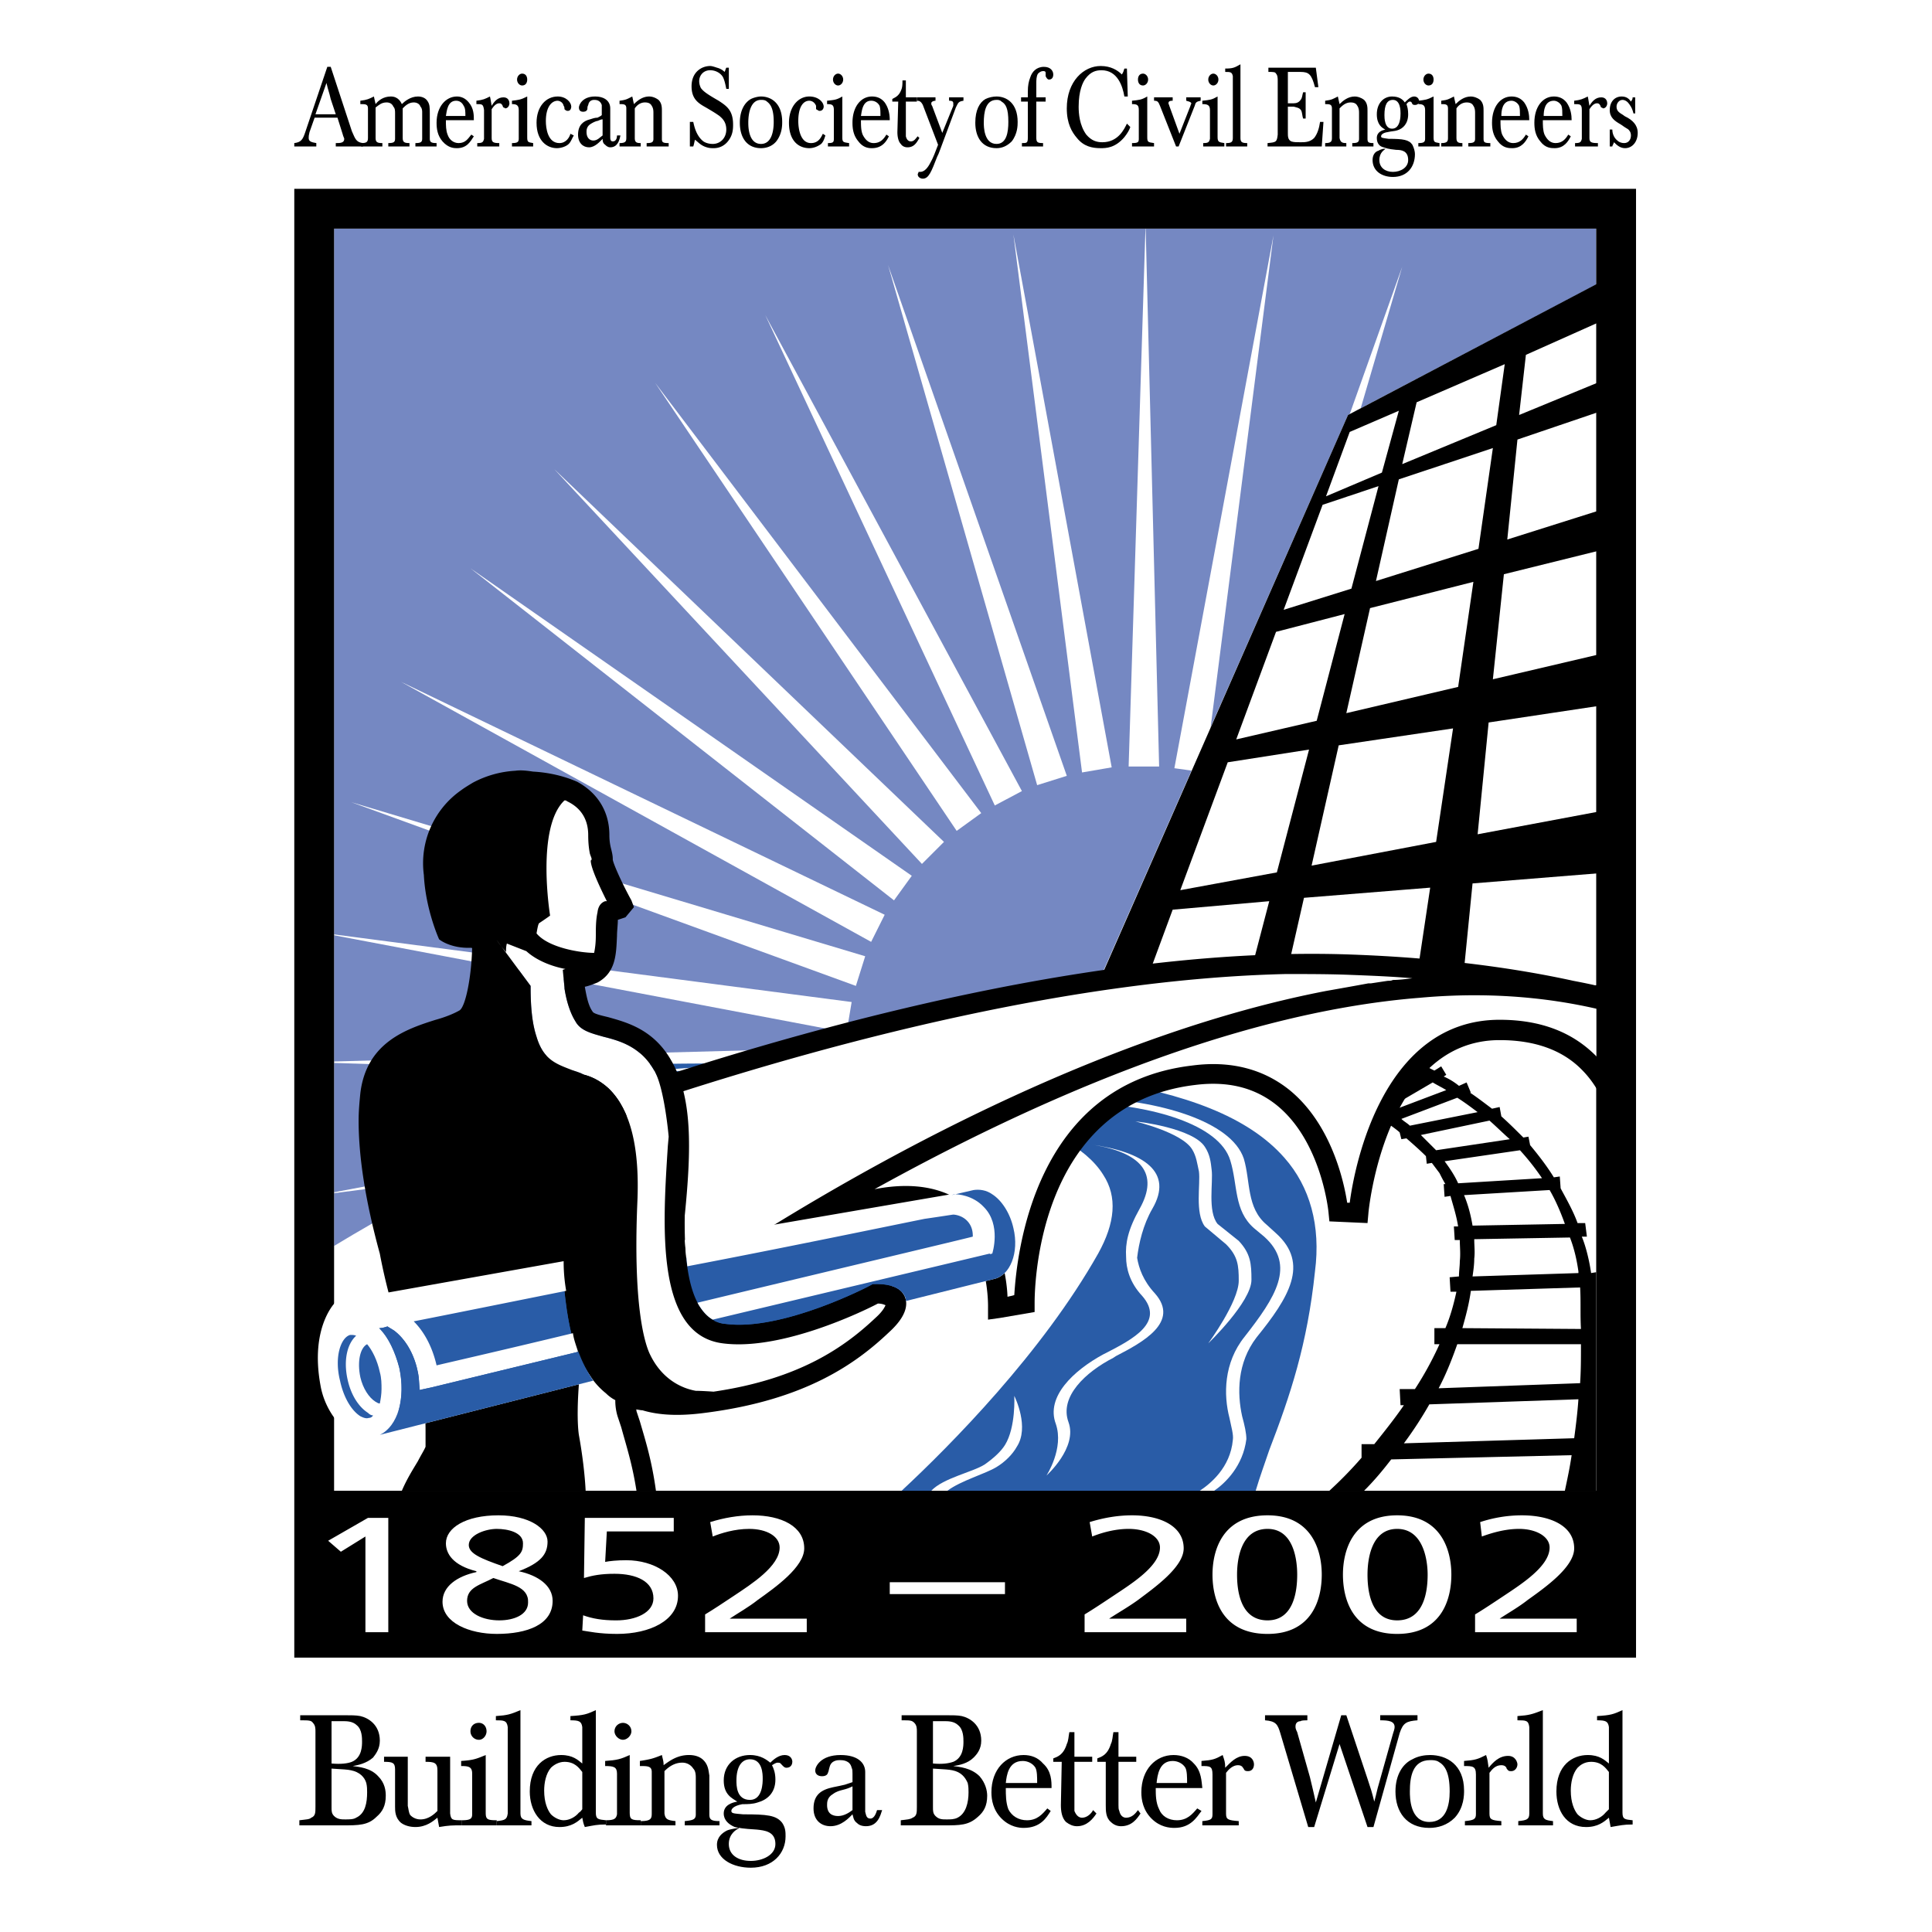 <svg xmlns="http://www.w3.org/2000/svg" width="2500" height="2500" viewBox="0 0 192.756 192.756"><path fill="#fff" d="M0 192.756h192.756V0H0v192.756z"/><path fill="#fff" d="M29.361 165.381h133.866V18.839H29.361v146.542z"/><path d="M33.079 171.721h1.098c.423 0 1.015 0 1.438.422.507.422.507 1.268.507 1.605 0 .424 0 1.605-1.016 2.029-.422.168-1.099.252-2.028.168v-4.224h.001zm-3.127-.086c.845 0 1.099 0 1.267.254.254.254.254.592.254.846v7.521c0 .592 0 .93-.422 1.098-.169.17-.508.17-1.183.254v.508h4.309c1.606 0 2.536 0 3.381-.846.592-.506.93-1.098.93-2.113 0-.506-.085-1.268-.761-1.943-.761-.844-1.944-.93-2.535-1.014.507-.086 1.353-.254 2.028-.846.254-.338.676-.844.676-1.689 0-1.605-1.183-2.281-1.944-2.451-.422-.084-.929-.084-1.605-.084h-4.395v.505zm3.127 4.818c1.268.084 1.521.084 1.944.17.845.168 1.352.676 1.521 1.266.084.338.084.676.084.93 0 1.014-.169 2.113-1.099 2.535-.254.17-.676.17-1.099.17-.338 0-.761 0-1.099-.338-.253-.254-.253-.508-.253-.846v-3.887h.001zM38.318 175.27h2.366v4.902c.084.338.084.676.254.93.168.168.506.422 1.014.422.845 0 1.436-.592 1.69-.846v-4.055c0-.762-.338-.846-1.183-.846v-.508h2.451v5.662c.083.676.252.676 1.182.676v.508c-1.013 0-1.267 0-2.281.168-.085-.422-.085-.506-.169-.93-.422.338-1.099.93-2.198.93-.591 0-1.098-.168-1.436-.422-.592-.508-.592-1.184-.592-1.605v-3.719c0-.676-.253-.76-1.099-.76v-.507h.001z" fill-rule="evenodd" clip-rule="evenodd"/><path d="M46.938 172.734c0-.508.338-.846.845-.846.422 0 .76.338.76.846 0 .422-.338.846-.76.846a.848.848 0 0 1-.845-.846zm-.929 2.957c1.183-.084 1.437-.168 2.451-.592v5.748c0 .676.169.76 1.099.76v.508h-3.466v-.508c.846 0 1.015-.168 1.015-.592v-4.057c0-.676-.338-.76-1.099-.76v-.507z" fill-rule="evenodd" clip-rule="evenodd"/><path d="M49.474 171.213c1.183-.084 1.437-.168 2.451-.592v10.311c0 .592.338.676 1.099.76v.424h-3.465v-.424c.845-.084 1.014-.168 1.098-.76v-8.621c-.084-.676-.422-.676-1.183-.676v-.422zM58.094 180.51c-.084.084-.169.254-.338.338-.338.422-.929.76-1.521.76-.422 0-.93-.254-1.268-.592-.338-.422-.676-1.184-.676-2.365 0-.762.169-1.691.676-2.281.254-.256.761-.592 1.352-.592 1.016 0 1.438.592 1.775 1.014v3.718zm-1.183-8.875c.845 0 1.099.086 1.183.676v3.635c-.422-.338-.929-.846-2.112-.846-1.522 0-3.127 1.014-3.127 3.635 0 1.859 1.014 3.549 2.958 3.549 1.182 0 1.774-.506 2.281-.93.085.424.085.508.254.93.929-.168 1.183-.254 2.113-.254v-.422c-.761-.084-1.015-.084-1.015-.76v-10.227c-.929.424-1.183.508-2.535.592v.422z" fill-rule="evenodd" clip-rule="evenodd"/><path d="M61.306 172.734c0-.508.422-.846.845-.846.422 0 .845.338.845.846 0 .422-.423.846-.845.846-.423 0-.845-.424-.845-.846zm-.93 2.957c1.183-.084 1.521-.168 2.451-.592v5.748c0 .676.169.76 1.099.76v.508h-3.465v-.508c.845 0 1.014-.168 1.098-.592v-4.057c0-.676-.338-.76-1.183-.76v-.507z" fill-rule="evenodd" clip-rule="evenodd"/><path d="M63.841 175.691c1.099-.168 1.352-.254 2.197-.592.085.424.17.592.17 1.014.591-.422 1.351-1.014 2.535-1.014.421 0 1.014.086 1.436.508.508.506.508 1.1.592 1.521v3.887c0 .508.169.676 1.014.676v.424H68.32v-.424c.845-.084 1.1-.168 1.1-.676v-3.549c0-.338 0-.76-.254-1.014a1.279 1.279 0 0 0-1.098-.592c-.846 0-1.437.508-1.775.846v4.225c.083.592.338.676 1.099.76v.424h-3.465v-.424c1.014 0 1.098-.252 1.098-.76v-4.141c0-.592-.422-.592-1.183-.592v-.507h-.001z" fill-rule="evenodd" clip-rule="evenodd"/><path d="M74.827 175.523c1.268 0 1.268 1.521 1.268 1.943 0 .338 0 2.111-1.268 2.111-1.353 0-1.353-1.436-1.353-1.941.001-1.353.508-2.113 1.353-2.113zm2.028.338c-.338-.254-.93-.762-2.028-.762-1.437 0-2.62.93-2.62 2.537 0 1.436.845 1.773 1.352 2.113-.507.082-1.352.338-1.352 1.182 0 .676.507 1.098 1.098 1.352.423.086.761.17 2.198.254.76.084 1.859.17 1.859 1.438 0 1.098-1.268 1.689-2.451 1.689-1.268 0-2.197-.592-2.197-1.689 0-1.014.76-1.438.929-1.521 0 0 .085 0 .085-.084 0 0-.761.084-1.183.252-.507.256-1.015.678-1.015 1.438 0 1.438 1.607 2.281 3.381 2.281 2.198 0 3.465-1.436 3.465-3.125 0-.424 0-.846-.338-1.354-.592-.76-1.521-.846-3.888-.846-.929-.084-1.183-.084-1.183-.338 0-.168.17-.506 1.099-.676.507 0 1.015 0 1.522-.17.929-.254 1.774-.93 1.774-2.281 0-.676-.169-1.098-.338-1.438.169-.084.338-.252.591-.252.254 0 .254.084.423.252.169.17.252.256.422.256.508 0 .592-.424.592-.592 0-.254-.169-.678-.761-.678-.59.001-1.097.424-1.436.762zM85.053 180.594c-.338.254-.845.592-1.436.592-.592 0-1.099-.254-1.099-1.098 0-.256 0-.762.591-1.1.339-.254.677-.338 1.015-.424.338-.084.591-.168.929-.338v2.368zm0-2.789l-.76.254c-.338.084-.761.168-1.184.254-1.183.252-1.943.76-1.943 2.113 0 1.182.76 1.775 1.691 1.775 1.098 0 1.858-.848 2.196-1.186.085.254.085.592.423.846.169.168.423.34.929.34 1.184 0 1.437-1.1 1.606-1.607h-.507c-.084.254-.253.846-.676.846-.423 0-.423-.424-.507-.676v-3.973c0-.93-.761-1.691-2.451-1.691-2.028 0-2.535 1.184-2.535 1.523 0 .59.591.59.676.59s.507 0 .592-.338c.084-.168.084-.338.169-.592.169-.676.845-.676 1.014-.676.253 0 1.014 0 1.183.762.084.168.084.338.084.59v.846zM93.082 171.721h1.099c.422 0 1.014 0 1.436.422.507.422.507 1.268.507 1.605 0 .424 0 1.605-1.014 2.029-.507.168-1.099.252-2.028.168v-4.224zm-3.127-.086c.845 0 1.014 0 1.268.254.253.254.253.592.253.846v7.521c0 .592 0 .93-.422 1.098-.254.17-.507.17-1.183.254v.508h4.31c1.605 0 2.45 0 3.38-.846.593-.506.931-1.098.931-2.113 0-.506-.171-1.268-.762-1.943-.845-.844-2.028-.93-2.62-1.014.592-.086 1.437-.254 2.028-.846.339-.338.761-.844.761-1.689 0-1.605-1.183-2.281-1.944-2.451-.422-.084-.929-.084-1.606-.084h-4.394v.505zm3.127 4.818c1.267.084 1.521.084 1.944.17.845.168 1.268.676 1.521 1.266.084.338.084.676.084.93 0 1.014-.253 2.113-1.098 2.535-.338.17-.676.17-1.098.17-.424 0-.761 0-1.1-.338-.253-.254-.253-.508-.253-.846v-3.887zM100.349 177.889c.085-.76.254-2.197 1.691-2.197.507 0 1.014.254 1.268.678.169.338.169.93.169 1.52h-3.128v-.001zm4.142 2.537c-.508.59-1.015 1.182-2.028 1.182-.845 0-1.521-.422-1.86-1.098-.254-.678-.254-1.438-.254-2.113h4.564c0-.676 0-1.689-.846-2.451-.507-.592-1.183-.846-1.943-.846-1.775 0-3.211 1.438-3.211 3.719 0 .76.169 1.775 1.014 2.621.846.844 1.775.93 2.197.93 1.69 0 2.283-1.016 2.705-1.691l-.338-.253zM105.083 175.438c.422-.168 1.014-.338 1.352-1.436.169-.338.169-.762.253-1.184h.507v2.451h1.775v.508h-1.775v4.901c.17.424.424.676.762.676.507 0 .93-.422 1.099-.76l.337.338c-.337.508-.929 1.27-1.943 1.27-.423 0-.761-.172-1.099-.424-.422-.424-.507-1.1-.507-1.689l.085-4.311h-.845v-.34h-.001zM109.477 175.438c.423-.168 1.015-.338 1.353-1.436.17-.338.17-.762.254-1.184h.507v2.451h1.774v.508h-1.774v4.311c0 .252 0 .422.084.59.085.424.338.676.676.676.592 0 .93-.422 1.185-.76l.253.338c-.339.508-.846 1.27-1.943 1.27-.423 0-.761-.172-1.015-.424-.508-.424-.508-1.1-.508-1.689v-4.311h-.845v-.34h-.001zM115.393 177.889c.084-.76.253-2.197 1.605-2.197.508 0 1.015.254 1.268.678.17.338.17.93.17 1.52h-3.043v-.001zm4.055 2.537c-.506.59-1.013 1.182-2.027 1.182-.845 0-1.521-.422-1.775-1.098-.338-.678-.338-1.438-.338-2.113h4.649c-.085-.676-.085-1.689-.846-2.451-.508-.592-1.268-.846-2.028-.846-1.775 0-3.211 1.438-3.211 3.719 0 .76.169 1.775 1.014 2.621.845.844 1.775.93 2.282.93 1.604 0 2.196-1.016 2.704-1.691l-.424-.253z" fill-rule="evenodd" clip-rule="evenodd"/><path d="M119.872 175.691c1.099-.084 1.352-.168 2.113-.592.168.508.254.678.254 1.27.506-.508 1.098-1.184 1.942-1.184s.929.676.929.844c0 .34-.168.678-.591.678-.084 0-.254 0-.338-.084-.084-.086-.084-.17-.169-.254-.084-.17-.253-.256-.507-.256-.507 0-.931.424-1.183.762v4.057c0 .592.168.676 1.267.76v.424h-3.633v-.424c.845-.084 1.014-.168 1.014-.676v-3.971c0-.846-.254-.846-1.099-.846v-.508h.001zM126.21 171.129h4.226v.506c-.169 0-.592 0-.676.086-.169 0-.507.084-.507.506 0 .17 0 .254.169.592l1.268 4.48c.253 1.098.337 1.352.591 2.533l2.535-8.703h.507l2.113 6.338c.338 1.014.423 1.268.676 2.283.169-.594.169-.678.339-1.354l1.521-5.408c.085-.254.169-.508.169-.678 0-.59-.591-.676-1.436-.676v-.506h3.718v.506c-1.099.086-1.437.254-1.774 1.268l-2.62 9.381h-.592l-2.789-8.281-2.534 8.281h-.592l-2.789-9.381c-.254-.844-.423-1.182-1.521-1.268v-.505h-.002zM142.689 175.607c.254 0 .593 0 .845.17.593.336 1.1 1.014 1.1 2.957 0 1.354-.338 3.043-2.029 3.043-1.942 0-1.942-2.451-1.942-3.043-.001-1.435.252-3.127 2.026-3.127zm0-.507c-.507 0-1.183.086-1.774.424-.93.422-1.69 1.521-1.69 3.211 0 2.029 1.099 3.635 3.38 3.635.847 0 1.775-.254 2.536-1.016.929-1.014.929-2.281.929-2.703-.001-2.622-1.774-3.551-3.381-3.551zM146.069 175.691c1.1-.084 1.354-.168 2.198-.592.169.508.169.678.253 1.27.424-.508 1.015-1.184 1.944-1.184.761 0 .93.676.93.844 0 .34-.254.678-.592.678-.169 0-.253 0-.338-.084-.084-.086-.169-.17-.169-.254-.085-.17-.254-.256-.507-.256-.593 0-.929.424-1.184.762v4.057c0 .592.169.676 1.184.76v.424h-3.634v-.424c.845-.084 1.099-.168 1.099-.676v-3.971c0-.846-.338-.846-1.185-.846v-.508h.001zM151.395 171.213c1.183-.084 1.437-.168 2.535-.592v10.311c0 .592.254.676 1.015.76v.424h-3.466v-.424c.845-.084 1.099-.168 1.099-.76v-8.621c-.084-.676-.338-.676-1.183-.676v-.422zM160.521 180.51l-.338.338c-.339.422-.93.76-1.521.76-.424 0-.93-.254-1.269-.592-.338-.422-.676-1.184-.676-2.365 0-.762.169-1.691.676-2.281.254-.256.677-.592 1.353-.592 1.014 0 1.437.592 1.774 1.014v3.718h.001zm-1.182-8.875c.845 0 1.098.086 1.183.676v3.635c-.423-.338-.93-.846-2.112-.846-1.521 0-3.127 1.014-3.127 3.635 0 1.859.93 3.549 2.957 3.549 1.184 0 1.775-.506 2.282-.93.084.424.084.508.169.93 1.015-.168 1.269-.254 2.197-.254v-.422c-.761-.084-1.013-.084-1.013-.76v-10.227c-.932.424-1.185.508-2.536.592v.422z" fill-rule="evenodd" clip-rule="evenodd"/><path d="M125.28 96.336h.592-.592zM128.407 96.251h.339-.339zM132.042 96.167h-.592.592zM112.772 97.434h.338-.338zM122.068 96.506h.423-.423zM115.646 97.096c.254 0 .423-.084.592-.084-.17 0-.339.084-.592.084zM119.026 96.76c.17 0 .338 0 .508-.086-.17.086-.338.086-.508.086z" fill-rule="evenodd" clip-rule="evenodd" fill="#295ca7"/><path d="M109.646 97.857l24.846-56.454 24.763-13.015V22.81H33.333v101.498c9.889-6 21.213-11.492 33.636-15.971v-.17c1.436-.424 2.958-.93 4.563-1.438 10.395-3.465 20.875-6.084 31.016-7.689 2.451-.424 4.985-.846 7.437-1.27-.086.087-.171.087-.339.087z" fill-rule="evenodd" clip-rule="evenodd" fill="#7588c2"/><path fill-rule="evenodd" clip-rule="evenodd" fill="#fff" d="M114.294 22.388l-1.69 54.088h3.042l-1.352-54.088zM88.603 26.445l14.874 51.89 2.958-.929-17.832-50.961zM65.362 38.192l30.086 44.706 2.45-1.774-32.536-42.932zM46.938 56.7l42.257 33.129 1.774-2.451L46.938 56.7zM35.022 80.025l50.37 18.338.929-2.957-51.299-15.381zM30.797 105.971l53.496 1.689v-3.127l-53.496 1.438zM135.76 40.728l4.14-14.114-5.239 14.705 1.099-.591zM101.109 23.403l6.847 53.665 2.957-.508-9.804-53.157zM76.349 31.431l22.902 48.932 2.705-1.436-25.607-47.496zM55.305 46.812l36.677 39.382 2.199-2.197-38.876-37.185zM40.009 68.025L86.913 93.97l1.352-2.705-48.256-23.24zM31.896 93.04l52.566 9.972.507-3.041-53.073-6.931zM31.811 119.238l53.073-6.845-.507-3.043-52.566 9.888zM127.055 23.487l-9.887 53.158 3.042.423 6.845-53.581z"/><path d="M29.361 165.381h133.866V18.839H29.361v146.542zm3.971-142.57h125.922v125.921H33.332V22.811z" fill-rule="evenodd" clip-rule="evenodd"/><path d="M114.125 98.533l2.873-7.775 9.635-.845-1.944 7.437c1.268-.168 2.535-.254 3.719-.338l1.69-7.437 12.592-1.014-1.268 8.451c1.014.084 1.944.17 2.874.254.591.084 1.098.168 1.689.254l.931-9.38 12.592-1.015-.169 11.155-4.902.676c3.042.678 5.916 1.354 8.62 2.029V26.36l-28.565 15.044-25.437 57.891c1.69-.34 3.38-.508 5.07-.762zm29.157-14.536l-12.424 2.366 2.704-12 11.409-1.69-1.689 11.324zm2.197-15.465l-11.156 2.619 2.367-10.479 10.31-2.62-1.521 10.48zm14.113 12.423l-12.169 2.281 1.098-11.155 11.24-1.69-.169 10.564zm.169-15.719l-10.816 2.535 1.098-10.48 9.889-2.45-.171 10.395zm-7.522-29.833l7.944-3.549v6l-8.621 3.55.677-6.001zm-.844 8.451l8.704-2.957-.084 9.887-9.634 3.043 1.014-9.973zm-10.057-3.718l8.789-3.803-.845 6.085-9.382 3.887 1.438-6.169zm7.606 4.564l-1.438 10.056-10.227 3.212 2.282-10.142 9.383-3.126zm-14.283-1.606l4.901-2.113-1.689 6.17-5.578 2.366 2.366-6.423zm-2.704 7.268l5.577-1.86-2.703 10.226-6.762 2.113 3.888-10.479zm-4.648 12.677l6.845-1.775-2.787 10.648-8.029 1.859 3.971-10.732zm-4.818 13.014l8.113-1.269-3.211 12.254-9.635 1.775 4.733-12.76zM157.817 123.379h.508l-.171-1.352h-.76c-.422-1.184-1.098-2.367-1.689-3.465l-.085-1.184-.592.086c-.676-1.1-1.521-2.197-2.367-3.213l-.168-.846-.508.086c-.676-.676-1.436-1.438-2.196-2.113l-.169-.93-.76.168c-.678-.506-1.438-1.098-2.198-1.604h.085l-.424-1.016-.761.34a6.56 6.56 0 0 0-1.521-.932l.254-.168-.507-.846-.677.422a21.205 21.205 0 0 1-1.437-.76c-.338.254-2.958 3.973-3.212 4.562l4.479-2.619c.423.254.93.508 1.353.762l-5.578 2.111c-.084-.084-.169-.084-.338-.168-.169.338-.338.676-.423 1.014.085.084 1.352.93 1.69 1.268l.169.676.507-.084c.677.592 1.353 1.184 1.944 1.775l.084.76.507-.084.762 1.014c.169.338.338.676.591 1.1h-.169l.085 1.268.591-.086c.254.93.592 1.945.761 3.043h-.423l.085 1.354h.507c0 .676.084 1.352 0 2.111 0 .508-.085 1.016-.085 1.521l-.929.084.084 1.438h.592c-.254 1.184-.592 2.451-1.099 3.635h-1.099v1.604h.508a33.07 33.07 0 0 1-2.451 4.48h-1.521l.084 1.605h.338c-.93 1.352-1.943 2.619-2.958 3.889h-1.267v1.352a39.651 39.651 0 0 1-3.212 3.295h3.465c1.014-1.014 1.859-2.027 2.705-3.127l18.001-.422c-.17 1.184-.423 2.367-.676 3.549h3.126v-21.803l-.507.084c-.168-1.183-.506-2.618-.928-3.634zm-.084 9.213l-11.832-.084c.337-1.184.676-2.451.846-3.719l10.901-.34c.085 1.354 0 2.705.085 4.143zm-.254-5.746v.168l-10.562.338c.084-.592.169-1.182.169-1.775.084-.676 0-1.268 0-1.943l9.549-.168c.422 1.096.675 2.196.844 3.38zm-1.351-4.735l-9.212.17c-.169-1.014-.423-2.029-.847-3.043l8.536-.508c.593 1.016 1.1 2.198 1.523 3.381zm-15.466-9.802c-.255-.254-.593-.422-.846-.676l5.577-2.113c.676.422 1.354.93 2.029 1.438l-6.76 1.351zm2.62 2.451c-.508-.508-1.015-1.016-1.522-1.521l6.846-1.438c.677.592 1.353 1.268 2.028 1.859l-7.352 1.1zm2.197 3.297c-.338-.762-.845-1.521-1.352-2.199l7.521-1.098a24.465 24.465 0 0 1 2.198 2.789l-8.367.508zm11.578 25.435l-16.988.508a37.992 37.992 0 0 0 2.535-3.887l14.874-.508c-.083 1.268-.252 2.622-.421 3.887zm.591-5.492l-14.114.508c.762-1.438 1.353-2.959 1.859-4.396h12.34v.17c0 1.267 0 2.45-.085 3.718z" fill-rule="evenodd" clip-rule="evenodd"/><path d="M61.812 90.589l.169-.253s-1.944-3.803-1.944-4.48c.084-.676-.253-1.267-.253-2.535 0-6.253-9.55-6.253-13.184-3.634-3.55 2.535-4.395 7.606-1.86 11.156 2.62 3.634 10.564 8.198 14.368 6.253 1.859-1.014 1.182-3.295 1.521-5.916.084-.422.253-.253.253-.253l.93-.338z" fill-rule="evenodd" clip-rule="evenodd" fill="#fff"/><path d="M79.981 106.139c-11.409-.168-21.465.17-21.55.17h-.507l-.169 1.098c.761-.084 2.62-.084 4.564-.254 4.225-.422 7.352-.844 9.719-.59 3.127.338 10.141.506 12.93.252 3.042-.252 7.099.17 10.057 1.1 3.973 1.184 9.127 1.436 13.606 1.605 6.845.254 14.198 2.281 15.466 6.084.677 2.283.253 4.902 2.281 6.592l.93.846c3.381 3.043 1.269 6.424-1.944 10.395-1.943 2.537-1.943 5.578-1.436 7.861.253.93.422 1.689.422 2.281-.338 2.703-2.111 4.395-3.211 5.154h4.141c.423-1.436.93-2.789 1.353-4.057 2.113-5.492 3.803-10.564 4.563-17.83.592-4.564-.507-8.453-3.043-11.326-7.267-8.282-25.352-9.127-48.172-9.381z" fill-rule="evenodd" clip-rule="evenodd" fill="#295ca7"/><path d="M126.126 123.379l-1.016-.846c-2.026-1.773-1.604-4.309-2.365-6.76-1.099-3.633-7.944-5.494-14.282-5.746-4.563-.17-9.804-.508-13.86-1.689-2.873-.848-6.761-1.27-9.634-1.016-2.958.254-9.973.084-13.184-.338-2.282-.254-5.577-.17-9.719.254-1.944.168-3.634.168-4.31.168l-.169.932h.761c.422-.086 44.706-2.451 51.722 8.873 1.436 2.197 1.183 4.816-.508 7.859-5.578 9.887-14.705 19.1-19.606 23.662h2.958c1.183-1.268 4.141-1.859 5.325-2.619.845-.592 1.604-1.268 2.027-1.943 1.099-1.775.93-4.902.93-4.902.084.17 1.521 3.127.254 5.07-.423.762-1.184 1.521-2.027 2.029-1.101.676-3.55 1.352-4.902 2.365h25.184c1.015-.676 3.043-2.281 3.297-5.07.085-.508-.169-1.352-.338-2.197-.593-2.281-.593-5.492 1.521-8.113 3.039-3.887 5.152-7.098 1.941-9.973zm-14.79 11.918l-.253.168c-2.789 1.436-5.408 3.887-4.479 6.424.929 2.535-2.196 5.324-2.196 5.324s1.773-2.705.929-5.156c-1.015-2.705 1.774-5.324 4.733-6.93l.338-.17c2.619-1.352 5.83-3.043 3.549-5.662-1.268-1.352-1.606-2.789-1.606-3.887-.084-1.352.169-2.705 1.353-4.816 1.943-3.465.254-5.662-4.986-6.424 5.494.762 8.367 2.789 6.255 6.424-.93 1.604-1.353 3.465-1.522 4.9.17 1.014.593 2.281 1.775 3.551 2.533 2.871-1.27 4.9-3.89 6.254zm9.212-1.27s3.042-4.141 3.042-6.254c0-1.52-.084-2.451-1.267-3.633l-2.113-1.775c-1.014-1.352-.422-4.225-.592-5.492-.17-.762-.254-1.521-.676-2.197-1.015-1.691-5.663-2.789-5.663-2.789.255 0 5.747.676 6.931 2.535.507.76.592 1.521.676 2.281.169 1.268-.422 4.141.592 5.408l2.112 1.691c1.185 1.268 1.268 2.281 1.268 3.887-.001 2.198-4.31 6.338-4.31 6.338z" fill-rule="evenodd" clip-rule="evenodd" fill="#295ca7"/><path d="M134.831 96.251c-23.157-.845-49.693 6.001-67.863 11.917 1.521 4.562.591 11.324-.507 20.537-.085.676-.338 1.436-.676 2.279h.084s4.564-3.379 11.916-7.943c3.296-1.521 6.592-2.703 9.466-3.381 12.761-2.703 12.338 10.818 12.338 10.818l2.62-.422s-.338-20.707 16.902-22.818c13.1-1.605 14.451 13.689 14.451 13.689l1.944.086s1.521-18.254 14.113-18.254c4.816 0 7.774 1.773 9.634 4.055v-7.436a50.013 50.013 0 0 0-2.281-.508c-5.41-1.182-12.761-2.281-22.141-2.619z" fill-rule="evenodd" clip-rule="evenodd" fill="#fff"/><path d="M161.621 101.238v-2.283c-1.354-.422-2.874-.76-4.648-1.098-5.41-1.184-12.762-2.282-22.142-2.621-23.157-.845-49.862 6.085-68.201 12.001.254.592.423 1.268.591 1.943 16.48-5.324 39.805-11.494 61.018-12 2.197 0 4.395 0 6.507.084 2.197.084 4.226.168 6.17.338-.676.084-1.353.168-1.944.168-.168.086-.337.086-.507.086-.591.084-1.098.168-1.69.254h-.253c-1.353.252-2.789.506-4.226.76-21.466 4.141-43.185 15.973-55.861 23.832v.084c-.339.17-.677.424-1.015.592-1.437.93-2.704 1.691-3.803 2.451-.338.17-.592.34-.845.508 0 .084 0 .084-.084.084-.17.17-.423.338-.677.424 0 .084 0 .084-.084.084a1.85 1.85 0 0 1-.676.422c-.423.338-.846.676-1.268.93h-.084c.252.676.421 1.352.675 1.943a222.797 222.797 0 0 1 9.804-6.338c3.211-1.438 6.338-2.619 9.043-3.211 3.38-.76 6.084-.338 7.944 1.268 3.379 2.789 3.211 8.451 3.211 8.535v1.182l1.183-.166 3.465-.594v-.844c0-.846-.084-19.861 15.974-21.805 3.295-.422 5.999.254 8.197 2.027 4.479 3.635 5.155 10.648 5.155 10.734l.084.844 3.803.17.085-.93c0-.17 1.605-17.324 13.1-17.324 3.549 0 6.338 1.014 8.281 3.041 3.465 3.551 3.381 9.129 3.381 9.129l-.085 1.184h.424v-8.367c-.509-1.184-1.269-2.283-2.282-3.297-2.366-2.451-5.578-3.719-9.719-3.719-11.578 0-14.452 14.367-14.959 18.254h-.254c-.338-2.195-1.605-7.857-5.746-11.238-2.62-2.113-5.916-2.959-9.719-2.451-15.804 1.859-17.494 18.846-17.748 22.902-.252.084-.338.084-.676.17-.085-2.113-.761-6.34-3.888-8.959-2.282-1.943-5.493-2.535-9.38-1.775 14.789-8.197 35.24-17.578 54.425-19.1 8.365-.759 15.127.339 19.944 1.692z" fill-rule="evenodd" clip-rule="evenodd"/><path d="M37.051 142.479c-1.606.338-3.465-1.605-4.141-4.479-.592-2.789.169-5.408 1.859-5.746l62.623-12.594c1.1-.252 2.366 1.1 2.789 3.043.422 1.943-.084 3.719-1.183 3.973l-61.947 15.803z" fill-rule="evenodd" clip-rule="evenodd" fill="#295ca7"/><path d="M87.335 131.494c-2.958 2.787-7.438 6.082-16.142 7.352v-.084c-.17 0-4.479.59-6.423-3.805-.508-1.184-1.605-4.9-1.184-14.959.254-5.492-.675-9.295-2.873-11.408-.845-.76-1.775-1.184-2.451-1.352-.423-.254-.845-.338-1.268-.508-1.521-.592-2.788-1.014-3.464-3.295-.507-1.521-.592-3.381-.592-5.072l-3.38-4.562s.338.507.929 1.183c0-.254 0-.592.085-.846l1.943.761c1.015.93 2.536 1.521 3.888 1.775l-.254.086c0 .084.085.844.169 1.773v.084c.169 1.1.509 2.367 1.099 3.297.507.93 1.606 1.184 2.789 1.521 1.69.422 3.719 1.014 5.071 3.379 1.014 1.691 1.352 3.889 1.436 6.592l2.029.17-2.029-.17-.084.932c-.507 7.943-1.268 18.846 5.493 19.689 5.832.762 14.029-3.211 15.466-3.971.338 0 .591.084.76.168-.083.171-.337.592-1.013 1.27z" fill-rule="evenodd" clip-rule="evenodd" fill="#fff"/><path d="M56.911 107.068l-1.014.084.085 1.016c0 .084.591 7.184 1.013 16.564.254 6.762 1.099 11.746 4.226 14.281 2.282 1.859 5.493 2.367 10.31 1.689l-.337-1.941c-.17 0-4.479.59-6.423-3.805-.508-1.184-1.605-4.9-1.184-14.959.254-5.492-.675-9.295-2.873-11.408-1.776-1.689-3.719-1.521-3.803-1.521z" fill-rule="evenodd" clip-rule="evenodd"/><path d="M57.165 108.76s-.677 6.844.169 16.395c1.098 11.494 3.465 16.057 12.93 14.873 9.465-1.266 12.423-3.887 15.635-6.76 3.718-3.211 1.437-3.973 1.437-3.973s-9.043 4.564-15.127 3.805c-6.084-.762-5.578-11.918-5.071-19.523l-9.973-4.817z" fill-rule="evenodd" clip-rule="evenodd" fill="#fff"/><path d="M42.46 142.986v-.084-.17.254zM42.46 141.719v0zM87.335 128.111h-.253l-.169.086c-.085.084-8.874 4.648-14.537 3.887-3.464-.424-4.142-5.492-4.057-10.816.676-6.762.76-11.832-1.352-15.467-1.775-3.127-4.479-3.803-6.254-4.311-.676-.168-1.521-.338-1.605-.59-.423-.592-.592-1.521-.761-2.451.422-.086.845-.254 1.267-.424 1.86-1.014 1.86-2.873 1.944-4.647 0-.507.085-1.098.085-1.606l.761-.253.845-1.014-.254-.676c-.845-1.522-1.775-3.55-1.859-4.057v-.085c0-.338-.085-.676-.169-1.014a5.276 5.276 0 0 1-.169-1.352c0-2.366-1.184-4.225-3.212-5.324-1.353-.591-2.873-.929-4.394-1.014-.592-.085-1.184-.169-1.775-.085a10.214 10.214 0 0 0-4.227 1.183c-.422.254-.845.508-1.183.761a8.886 8.886 0 0 0-3.719 8.451c.17 3.465 1.522 6.423 1.522 6.423s1.099.93 3.21.845c.085 0 .085.085.085.085-.085 2.958-.676 5.831-1.268 6.168-.592.338-1.438.676-2.366.93-2.958.93-6.93 2.283-7.522 7.354-.084.844-.169 1.773-.169 2.703 0 3.635.676 8.029 2.113 13.27a57.861 57.861 0 0 0 2.451 8.957c1.268 3.465 1.943 5.41 2.113 7.691-.085-.17-.085-.338-.085-.508.085.508.085 1.1.085 1.691v1.436c-.085.254-.507.93-.761 1.438-.507.844-1.099 1.775-1.605 2.957h18.338c-.084-1.689-.338-3.719-.676-5.578-.169-1.182-.169-3.295.084-6 0-.422.254-.676.508-.76.591 1.098 1.267 1.943 2.113 2.619.253.254.591.508.929.676v.086c0 .506.085 1.098.254 1.605l.338 1.014c.507 1.859 1.099 3.635 1.521 6.338h1.944c-.423-3.043-1.015-4.902-1.606-6.93l-.338-1.014c0-.086 0-.168-.085-.168.254 0 .423.082.677.082 1.69.508 3.718.594 6.253.256 9.973-1.27 15.044-4.902 18.339-8.029.93-.846 2.113-2.197 1.606-3.549-.589-1.354-2.617-1.27-2.955-1.27zM53.784 92.11c.761-.507 1.099-.76 1.099-.76s-1.437-8.789 1.436-11.494c.085 0 .169 0 .254.085 1.437.676 2.113 1.859 2.113 3.38 0 .845.084 1.438.169 1.859.084.254.169.423.169.507v.085l-.085.084c0 .338.17 1.183 1.606 4.057h-.169c-.254.085-.676.338-.761 1.1-.169.76-.169 1.605-.169 2.281 0 .845-.084 1.353-.169 1.775-1.352 0-4.563-.507-5.746-1.943.084-.509.169-.931.253-1.016zm3.296 4.734c-.085.084-.085.168-.169.252.084-.084.084-.168.169-.252zm30.255 34.65c-2.958 2.787-7.438 6.082-16.142 7.352 0 0-1.184-.084-1.774-.084-1.437-.254-3.465-1.186-4.648-3.805-.508-1.184-1.605-4.9-1.184-14.959.254-5.492-.675-9.295-2.873-11.408-.845-.76-1.775-1.184-2.451-1.352-.423-.254-.845-.338-1.268-.508-1.521-.592-2.788-1.014-3.464-3.295-.507-1.521-.592-3.381-.592-5.072l-3.38-4.562s.338.507.929 1.183c0-.254 0-.592.085-.846l1.943.761c1.015.93 2.536 1.521 3.888 1.775l-.254.086c0 .084.085.844.169 1.773v.084c.169 1.1.509 2.367 1.099 3.297.507.93 1.606 1.184 2.789 1.521 1.69.422 3.719 1.014 5.071 3.379 1.014 1.691 1.436 6.592 1.436 6.592l-.084.932c-.507 7.943-1.268 18.846 5.493 19.689 5.832.762 14.029-3.211 15.466-3.971.338 0 .591.084.76.168-.084.171-.254.592-1.014 1.27z" fill-rule="evenodd" clip-rule="evenodd"/><path d="M56.234 127.943l-21.466 4.311c-1.69.338-2.451 2.957-1.859 5.746.676 2.873 2.535 4.816 4.141 4.479l21.466-5.492c-1.351-2.198-1.943-5.327-2.282-9.044z" fill-rule="evenodd" clip-rule="evenodd" fill="#295ca7"/><path d="M38.826 136.648c.676 2.873-.169 5.408-1.775 5.83-1.606.338-3.465-1.605-4.141-4.479-.592-2.789.169-5.408 1.859-5.746 1.606-.421 3.465 1.606 4.057 4.395z" fill-rule="evenodd" clip-rule="evenodd" fill="#fff"/><path d="M38.318 140.703c-1.184.256-2.536-1.182-2.958-3.211-.507-2.027.084-3.887 1.268-4.141l1.69 7.352z" fill-rule="evenodd" clip-rule="evenodd" fill="#fff"/><path d="M56.149 126.846l-22.987 3.971c8.959-1.605 9.635 6.592 9.635 6.592l14.451-3.465c-.59-1.944-.93-4.395-1.099-7.098z" fill-rule="evenodd" clip-rule="evenodd" fill="#295ca7"/><path d="M101.109 122.533c-.337-1.52-1.183-2.787-2.111-3.379-.593-.424-1.269-.508-1.86-.424 0 0-.676.17-1.943.424h-.337l-26.537 4.564c.084.928.169 1.857.253 2.619 9.297-1.775 18.255-3.635 23.664-4.732 1.774-.254 2.789-.424 2.873-.424.169 0 .845.086 1.352.592.507.508.592 1.1.592 1.521v.084c-.592.17-14.113 3.381-27.466 6.594.422.76.929 1.352 1.521 1.688l27.635-6.59s.339.676 0 .76c0 0-3.887 1.016-9.802 2.451.592.168 1.099.508 1.352 1.1.085.168.085.338.085.422l8.789-2.197c1.603-.338 2.533-2.622 1.94-5.073zM58.179 136.141c-7.775 1.945-14.705 3.719-18.424 4.648.339-1.184.423-2.703.085-4.311-.423-1.689-1.099-3.043-2.029-3.971.339 0 .592-.086.846-.17.253.17.422.254.676.422 2.197 1.691 2.451 4.732 2.451 4.732l.084 1.184 1.183-.254 14.621-3.549c-.169-.592-.423-1.184-.507-1.859-7.354 1.775-12.932 3.043-13.607 3.211-.253-1.098-.845-2.957-2.281-4.393 3.887-.762 9.296-1.859 15.211-3.043a16.759 16.759 0 0 1-.253-2.959l-22.733 4.057s-2.619 2.451-1.521 8.367c.338 1.943 1.521 3.803 2.874 4.648.845.506 1.605.676 2.45.506.17 0 .423-.084.592-.254l21.297-5.408a25.18 25.18 0 0 1-1.015-1.604zm-21.382 5.324c-.253.084-.507 0-.845-.168-.929-.594-1.69-1.945-2.028-3.551-.592-2.365.084-4.311 1.014-4.562.169 0 .423 0 .592.084-.93.844-1.268 2.535-.845 4.395.338 1.521 1.098 2.703 2.028 3.297.169.168.338.252.507.252a.465.465 0 0 1-.423.253zm1.099-1.438c-.169 0-.253-.084-.422-.168-.677-.422-1.268-1.352-1.522-2.451-.337-1.605 0-2.957.676-3.297.507.592 1.015 1.607 1.268 2.789.169.592.169 1.186.169 1.691-.001.509-.085 1.014-.169 1.436z" fill-rule="evenodd" clip-rule="evenodd" fill="#fff"/><path d="M36.797 141.465c-.253.084-.507 0-.845-.168-.929-.594-1.69-1.945-2.028-3.551-.592-2.365.084-4.311 1.014-4.562.169 0 .423 0 .592.084-.93.844-1.268 2.535-.845 4.395.338 1.521 1.098 2.703 2.028 3.297.169.168.338.252.507.252a.465.465 0 0 1-.423.253z" fill-rule="evenodd" clip-rule="evenodd" fill="#295ca7"/><path d="M37.896 140.027c-.169 0-.253-.084-.422-.168-.677-.422-1.268-1.352-1.522-2.451-.337-1.605 0-2.957.676-3.297.507.592 1.015 1.607 1.268 2.789.169.592.169 1.186.169 1.691-.001.509-.085 1.014-.169 1.436zM101.109 122.533c-.337-1.52-1.183-2.787-2.111-3.379-.593-.424-1.269-.508-1.86-.424 0 0-.76.17-2.197.508l.254-.084h.169c.169 0 1.69.084 2.79 1.268 1.773 1.773.845 4.648.845 4.648l-27.805 6.676c.337.168.76.338 1.183.338 5.663.762 14.452-3.803 14.537-3.887l.169-.086h.253c.338 0 2.366-.084 2.958 1.27.085.168.085.338.085.422l8.789-2.197c1.604-.338 2.534-2.622 1.941-5.073z" fill-rule="evenodd" clip-rule="evenodd" fill="#295ca7"/><path d="M57.672 134.789v.084l-14.621 3.549-1.183.254-.084-1.184s-.254-3.041-2.451-4.732c-.254-.168-.423-.252-.676-.422-.254.084-.507.17-.846.17h.085c.845.928 1.521 2.365 1.944 3.971.676 3.043-.169 5.832-1.944 6.676l21.297-5.408c-.592-.847-1.099-1.86-1.521-2.958z" fill-rule="evenodd" clip-rule="evenodd" fill="#295ca7"/><path fill-rule="evenodd" clip-rule="evenodd" fill="#fff" d="M36.459 153.297l-2.451 1.521-1.267-1.097 3.972-2.283h2.028v11.408h-2.282v-9.549zM52.686 159.889c0 1.184-1.353 1.775-2.874 1.775-1.605 0-3.211-.678-3.211-1.945 0-1.352 1.352-1.605 2.62-2.281 1.69.591 3.549.845 3.465 2.451zm-3.127 3.127c3.042 0 5.577-.93 5.577-3.297 0-1.521-1.436-2.535-3.38-2.957 2.197-.846 2.873-1.691 2.873-2.959 0-1.266-1.774-2.619-4.901-2.619-3.296 0-5.24 1.268-5.24 2.789 0 1.014.676 2.197 3.042 2.789v.084c-1.943.422-3.38 1.438-3.38 2.959 0 2.113 2.704 3.211 5.409 3.211zm-2.789-8.873c0-1.016 1.69-1.605 2.789-1.605 1.098 0 2.62.338 2.62 1.436 0 .846-.17 1.268-2.029 2.283-2.197-.763-3.38-1.271-3.38-2.114zM67.221 152.791h-6.676l-.169 3.041c.423-.086 1.183-.168 2.113-.168 2.789 0 5.155 1.52 5.155 3.549 0 2.451-2.789 3.803-6.085 3.803-1.774 0-2.873-.254-3.465-.338l.085-1.521c.93.338 1.943.508 3.296.508 1.943 0 3.718-.762 3.718-2.197 0-1.691-1.69-2.451-3.887-2.451-1.352 0-2.197.168-3.043.422l.085-6h8.873v1.352zM70.348 161.072c.846-.508 1.86-1.184 2.874-1.859 1.774-1.184 4.563-2.957 4.563-4.818 0-1.098-1.267-1.857-3.042-1.857-1.437 0-2.789.422-3.634.76l-.252-1.438c1.352-.422 2.788-.676 4.225-.676 2.874 0 5.156 1.098 5.156 3.297 0 1.859-2.874 3.887-4.648 5.154-.846.676-2.029 1.352-2.79 1.859h7.691v1.352H70.348v-1.774z"/><path fill="#fff" d="M88.771 159.043h11.495v-1.184H88.771v1.184z"/><path d="M108.21 161.072c.845-.508 1.859-1.184 2.873-1.859 1.774-1.184 4.647-2.957 4.647-4.818 0-1.098-1.352-1.857-3.127-1.857-1.437 0-2.789.422-3.634.76l-.254-1.438c1.354-.422 2.789-.676 4.226-.676 2.874 0 5.155 1.098 5.155 3.297 0 1.859-2.873 3.887-4.562 5.154-.931.676-2.113 1.352-2.875 1.859h7.691v1.352h-10.14v-1.774zM123.421 157.1c0-1.436.339-4.562 3.043-4.562 2.62 0 2.958 3.127 2.958 4.562s-.254 4.564-2.958 4.564c-2.789 0-3.043-3.129-3.043-4.564zm-2.45 0c0 2.535 1.015 5.916 5.493 5.916 4.395 0 5.408-3.381 5.408-5.916 0-2.451-1.014-5.916-5.408-5.916-4.479 0-5.493 3.464-5.493 5.916zM136.436 157.1c0-1.436.338-4.562 2.958-4.562s3.042 3.127 3.042 4.562-.253 4.564-3.042 4.564c-2.705 0-2.958-3.129-2.958-4.564zm-2.451 0c0 2.535 1.015 5.916 5.408 5.916 4.396 0 5.409-3.381 5.409-5.916 0-2.451-1.014-5.916-5.409-5.916-4.393 0-5.408 3.464-5.408 5.916zM147.169 161.072c.846-.508 1.859-1.184 2.873-1.859 1.774-1.184 4.563-2.957 4.563-4.818 0-1.098-1.352-1.857-3.043-1.857-1.436 0-2.788.422-3.718.76l-.169-1.438a13.314 13.314 0 0 1 4.141-.676c2.958 0 5.24 1.098 5.24 3.297 0 1.859-2.873 3.887-4.647 5.154-.847.676-2.028 1.352-2.789 1.859h7.689v1.352h-10.141v-1.774h.001z" fill-rule="evenodd" clip-rule="evenodd" fill="#fff"/><path d="M33.501 11.402h-2.028l1.099-3.127c.169.761.253.845.423 1.605l.506 1.522zm-3.042 1.775c-.253.761-.422 1.014-1.098 1.098v.338h2.197v-.338c-.507-.084-.761-.168-.761-.507 0-.169 0-.253.085-.591l.507-1.437h2.281l.507 1.606c.085.338.17.422.17.507 0 .422-.423.422-.846.422v.338h2.705v-.338c-.676-.084-.761-.422-1.099-1.183l-2.111-6.423h-.339l-2.198 6.508z" fill-rule="evenodd" clip-rule="evenodd"/><path d="M42.882 13.853c0 .338.169.422.676.422v.338h-2.113v-.338c.508 0 .677-.084.677-.422v-2.62c0-.169 0-.422-.169-.592-.084-.254-.338-.422-.676-.422-.508 0-.846.338-1.099.592V13.768c0 .423.169.507.676.507v.338h-2.113v-.338c.507 0 .676-.084.676-.422v-2.535c0-.254 0-.507-.169-.677-.169-.422-.591-.422-.676-.422-.507 0-.761.253-1.098.507v3.042c0 .423.169.507.676.507v.338h-2.113v-.338c.507 0 .676-.084.676-.507v-2.957c0-.424-.254-.424-.761-.424v-.337c.676-.084.845-.17 1.352-.423.085.339.085.423.17.76.253-.336.76-.76 1.521-.76.76 0 1.014.592 1.099.76.253-.252.845-.76 1.605-.76.423 0 .761.169.93.423.253.336.253.676.253 1.268v2.535zM44.488 11.571c.084-.507.169-1.521 1.014-1.521.338 0 .591.169.76.507.17.254.17.591.17 1.014h-1.944zm2.534 1.859c-.338.423-.591.845-1.267.845-.508 0-.93-.337-1.099-.845-.169-.421-.169-.929-.169-1.436h2.789c0-.508 0-1.183-.507-1.775-.338-.423-.761-.592-1.183-.592-1.099 0-2.029 1.014-2.029 2.62 0 .592.085 1.268.592 1.86.591.676 1.183.676 1.437.676 1.014 0 1.352-.676 1.689-1.184l-.253-.169zM47.53 10.05c.676-.084.846-.17 1.352-.423.085.339.085.508.17.93.253-.422.591-.845 1.183-.845.507 0 .591.423.591.591 0 .254-.169.508-.422.508 0 0-.085-.085-.169-.085-.084-.085-.084-.169-.084-.169-.084-.17-.169-.254-.338-.254-.338 0-.591.338-.76.592v2.873c0 .423.169.507.76.507v.338h-2.197v-.338c.507 0 .591-.084.676-.422V10.98c-.084-.593-.169-.593-.761-.593v-.337h-.001zM51.587 7.937c0-.338.253-.592.507-.592.338 0 .507.254.507.592s-.169.592-.507.592c-.254 0-.507-.254-.507-.592zm-.508 2.113c.677-.084.846-.084 1.522-.423v4.057c0 .507.085.507.592.591v.338h-2.114v-.338c.508 0 .677-.084.677-.422V10.98c0-.508-.253-.593-.677-.593v-.337zM57.249 13.515c-.169.253-.254.592-.507.845-.254.253-.76.423-1.183.423-.93 0-2.028-.676-2.028-2.536 0-1.606.929-2.62 2.112-2.62.845 0 1.352.592 1.352 1.014 0 0 0 .423-.337.423-.17 0-.254-.084-.339-.169 0-.084 0-.254-.084-.338-.085-.422-.507-.507-.592-.507-.591 0-1.183.591-1.183 2.028 0 .676.169 2.197 1.353 2.197.675 0 1.015-.591 1.098-.929l.338.169zM60.122 13.515c-.253.169-.507.507-.93.507-.338 0-.676-.254-.676-.845 0-.169 0-.507.338-.761.254-.169.422-.253.676-.338.169 0 .338-.169.591-.169v1.606h.001zm-.084-2.029c-.084.085-.253.17-.423.254-.253 0-.506.084-.76.169-.676.169-1.183.592-1.183 1.521 0 .845.507 1.269 1.098 1.269.592 0 1.099-.591 1.353-.845 0 .169 0 .422.254.591.085.085.254.254.507.254.761 0 .93-.76 1.014-1.183h-.338c0 .253-.084.592-.422.592-.254 0-.254-.254-.254-.423v-2.873c0-.676-.507-1.184-1.521-1.184-1.268 0-1.606.845-1.606 1.099 0 .422.338.422.423.422.084 0 .338 0 .422-.253 0-.169 0-.254.085-.423.084-.506.507-.506.591-.506.169 0 .592 0 .761.506v1.013h-.001z" fill-rule="evenodd" clip-rule="evenodd"/><path d="M61.812 10.05c.676-.084.76-.17 1.268-.423.084.339.084.423.169.76.337-.336.845-.76 1.521-.76.253 0 .591.085.929.339.338.337.338.76.338 1.098v2.789c0 .338.085.422.676.422v.338h-2.197v-.338c.507 0 .676-.084.676-.422v-2.535c0-.254 0-.507-.169-.761-.084-.17-.253-.338-.676-.338-.507 0-.845.338-1.014.592v2.957c0 .423.169.507.592.507v.338h-2.113v-.338c.592 0 .676-.168.676-.507v-2.957c0-.424-.254-.424-.676-.424v-.337zM69.165 12.163c.085.338.254 1.352 1.014 1.944.254.168.592.253.93.253.761 0 1.353-.592 1.353-1.437 0-.845-.507-1.183-.676-1.352-.254-.169-.338-.253-1.352-.845-.761-.423-1.437-.846-1.437-2.113 0-1.437 1.014-2.028 1.86-2.028.167 0 .422.084.675.169.339.085.592.253.761.422.084-.169.084-.253.169-.422h.254v2.113h-.254c-.085-.423-.169-.845-.338-1.183-.253-.423-.76-.677-1.267-.677-.677 0-1.099.508-1.099 1.099 0 .253.084.507.169.676.253.338.591.592 1.774 1.269.761.507 1.438.93 1.438 2.366 0 .254 0 .676-.17 1.099-.169.423-.676 1.268-1.774 1.268-.17 0-.423 0-.677-.085-.591-.169-.845-.507-1.183-.76-.084.337-.084.422-.169.675h-.338v-2.45h.337v-.001zM75.926 9.966c.169 0 .423 0 .592.169.338.252.676.676.676 2.028 0 1.014-.254 2.197-1.268 2.197-1.268 0-1.268-1.775-1.268-2.113 0-1.014.254-2.281 1.268-2.281zm0-.339c-.253 0-.676.085-1.014.253-.592.339-1.099 1.1-1.099 2.367 0 1.437.677 2.536 2.113 2.536.508 0 1.099-.17 1.521-.676.592-.761.592-1.606.592-1.944 0-1.86-1.099-2.536-2.113-2.536zM82.349 13.515c-.085.253-.169.592-.423.845-.338.253-.76.423-1.183.423-1.014 0-2.028-.676-2.028-2.536 0-1.606.93-2.62 2.028-2.62.93 0 1.437.592 1.437 1.014 0 0 0 .423-.423.423-.084 0-.169-.084-.338-.169v-.338c-.169-.422-.507-.507-.676-.507-.591 0-1.098.591-1.098 2.028 0 .676.169 2.197 1.267 2.197.761 0 1.014-.591 1.184-.929l.253.169zM83.109 7.937c0-.338.254-.592.508-.592.253 0 .507.254.507.592s-.254.592-.507.592c-.254 0-.508-.254-.508-.592zm-.591 2.113c.76-.084.93-.084 1.521-.423v4.057c0 .507.085.507.676.591v.338h-2.112v-.338c.506 0 .591-.084.591-.422V10.98c0-.508-.169-.593-.676-.593v-.337zM85.898 11.571c.084-.507.169-1.521 1.014-1.521a.93.93 0 0 1 .845.507c.084.254.084.591.084 1.014h-1.943zm2.536 1.859c-.254.423-.592.845-1.268.845-.507 0-.845-.337-1.099-.845-.169-.421-.169-.929-.169-1.436h2.873c0-.508-.084-1.183-.507-1.775-.338-.423-.761-.592-1.268-.592-1.099 0-1.944 1.014-1.944 2.62 0 .592.085 1.268.592 1.86.507.676 1.099.676 1.353.676 1.014 0 1.437-.676 1.69-1.184l-.253-.169zM89.024 9.88c.254-.168.676-.253.931-1.013.085-.254.085-.592.085-.845h.338v1.69h1.098v.423h-1.098v3.464c.084.339.253.508.507.508.338 0 .507-.339.676-.508l.169.169c-.254.423-.507.93-1.183.93-.254 0-.507-.085-.676-.338-.254-.253-.338-.761-.338-1.183l.084-3.042h-.592V9.88h-.001z" fill-rule="evenodd" clip-rule="evenodd"/><path d="M91.476 9.712h1.859v.338c-.169 0-.422.084-.422.253 0 .083 0 .169.084.254l1.014 2.704 1.099-2.704v-.254c0-.253-.253-.253-.422-.253v-.338h1.437v.338c-.507.084-.507.169-.76.676l-1.606 4.31c-.084.253-.169.422-.254.593-.591 1.521-.845 2.196-1.436 2.196-.254 0-.507-.169-.507-.423 0-.084.084-.169.084-.253h.169c.423 0 .761-.423 1.016-.93.252-.421.506-1.098.76-1.775l-1.521-3.972c-.169-.337-.338-.422-.592-.422v-.338h-.002zM99.421 9.966c.168 0 .337 0 .506.169.422.252.676.676.676 2.028 0 1.014-.169 2.197-1.182 2.197-1.268 0-1.268-1.775-1.268-2.113 0-1.014.167-2.281 1.268-2.281zm0-.339c-.339 0-.762.085-1.101.253-.591.339-1.014 1.1-1.014 2.367 0 1.437.677 2.536 2.114 2.536.506 0 1.013-.17 1.521-.676.59-.761.59-1.606.59-1.944.001-1.86-1.097-2.536-2.11-2.536zM103.392 9.712h.93v.423h-.93v3.549c0 .507.085.591.676.591v.338h-2.111v-.338c.507 0 .591 0 .591-.591v-3.549h-.676v-.423h.676V9.12c0-.591.085-1.014.254-1.436.168-.508.591-1.015 1.352-1.015.677 0 .931.423.931.761s-.17.507-.423.507c-.169 0-.253-.169-.339-.338v-.338c0-.169-.169-.169-.254-.169-.168 0-.338.084-.507.253-.169.254-.169.677-.169.93v1.437h-.001zM112.772 12.67c-.084.253-.254.591-.592 1.014-.929 1.099-1.859 1.099-2.366 1.099-.845 0-1.689-.17-2.366-1.015-.507-.591-1.014-1.436-1.014-2.957 0-2.705 1.69-4.226 3.38-4.226 1.015 0 1.69.422 2.113.845.169-.254.169-.338.253-.591h.254l.084 2.788h-.338c-.169-1.014-.676-2.62-2.281-2.62-.592 0-1.099.169-1.605.845-.254.339-.676 1.184-.676 2.789 0 .677.084 1.86.761 2.789.507.592 1.013.761 1.604.761 1.606 0 2.197-1.352 2.451-1.859l.338.338zM114.041 8.529c.253 0 .507-.254.507-.592s-.254-.592-.507-.592c-.339 0-.507.254-.507.592s.168.592.507.592zm-1.1 1.858c.507 0 .677.085.677.593v2.873c0 .338-.084.422-.677.422v.338h2.197v-.338c-.591-.084-.676-.084-.676-.591V9.627c-.591.339-.761.339-1.521.423v.337zM115.139 9.712h1.859v.338c-.169 0-.422 0-.422.253 0 .083.085.169.085.254l1.014 2.789 1.098-2.789c0-.085.085-.17.085-.254-.085-.168-.254-.168-.507-.253v-.338h1.438v.338c-.424.084-.508.169-.592.507l-1.606 4.056h-.253l-1.606-4.056c-.169-.422-.254-.507-.592-.507v-.338h-.001zM120.548 7.937c0-.338.254-.592.507-.592.254 0 .507.254.507.592s-.253.592-.507.592c-.253 0-.507-.254-.507-.592zm-.591 2.113c.76-.084.929-.084 1.521-.423v4.057c0 .507.169.507.676.591v.338h-2.112v-.338c.507 0 .592-.084.676-.422V10.98c0-.508-.253-.593-.76-.593v-.337h-.001zM122.239 6.839c.76 0 .929-.085 1.521-.423v7.352c0 .423.169.507.676.507v.338h-2.112v-.338c.507 0 .676-.084.676-.507V7.599c-.084-.423-.254-.423-.76-.423v-.337h-.001zM126.548 6.754h4.732l.255 1.944h-.339c-.338-1.268-.592-1.521-1.437-1.521h-1.268v3.127h.592c.253 0 .507-.084.676-.337.169-.169.169-.508.253-.761h.254v2.62h-.254c-.084-.254-.084-.507-.169-.761-.169-.338-.507-.338-.76-.423h-.592v2.62c0 .338 0 .677.337.846.255.084.508.084.931.084.422 0 .93 0 1.353-.423.338-.422.506-1.014.59-1.605h.34l-.17 2.45h-5.408v-.338c.845-.084.93-.084 1.014-.845V8.022c0-.17 0-.507-.169-.677-.085-.169-.254-.169-.761-.169v-.422zM132.211 10.05c.676-.084.76-.17 1.267-.423.085.339.085.423.169.76.339-.336.845-.76 1.521-.76.254 0 .592.085.93.339.338.337.338.76.338 1.098v2.789c0 .338.085.422.592.422v.338h-2.112v-.338c.507 0 .676-.084.676-.422v-2.535c0-.254 0-.507-.169-.761-.085-.17-.254-.338-.677-.338-.506 0-.844.338-1.099.592v2.957c.085.423.255.507.676.507v.338h-2.111v-.338c.591 0 .676-.168.676-.507v-2.957c0-.424-.254-.424-.676-.424v-.337h-.001zM138.971 9.966c.761 0 .761 1.098.761 1.352 0 .253 0 1.521-.845 1.521-.761 0-.761-1.099-.761-1.354 0-1.013.254-1.519.845-1.519zm1.183.253c-.169-.253-.507-.592-1.268-.592-.845 0-1.521.676-1.521 1.775 0 1.014.507 1.353.845 1.521-.338.085-.845.254-.845.845 0 .507.253.845.676.93.253.085.422.169 1.267.254.508 0 1.185.083 1.185 1.014 0 .76-.762 1.183-1.522 1.183s-1.352-.423-1.352-1.183c0-.761.507-1.014.592-1.099 0-.084-.422 0-.677.168-.338.085-.592.422-.592.931 0 1.098.931 1.689 2.028 1.689 1.437 0 2.198-1.014 2.198-2.282 0-.253-.085-.591-.254-.93-.338-.506-.93-.591-2.366-.591-.592-.085-.76-.085-.76-.254 0-.084.084-.338.675-.422.339-.085.676-.085.93-.169.592-.169 1.1-.676 1.1-1.606 0-.507-.086-.761-.17-1.015.084-.083.17-.252.339-.252s.169.084.253.252c.085.085.169.085.254.085.338 0 .422-.253.422-.337 0-.255-.169-.508-.507-.508s-.677.34-.93.593z" fill-rule="evenodd" clip-rule="evenodd"/><path d="M142.521 8.529c.338 0 .508-.254.508-.592s-.17-.592-.508-.592c-.253 0-.507.254-.507.592s.254.592.507.592zm-1.014 1.858c.422 0 .676.085.676.593v2.873c0 .338-.169.422-.676.422v.338h2.113v-.338c-.508-.084-.592-.084-.592-.591V9.627c-.677.339-.846.339-1.521.423v.337zM143.789 10.05c.676-.084.76-.17 1.267-.423.085.339.085.423.17.76.337-.336.844-.76 1.521-.76.253 0 .591.085.929.339.339.337.339.76.339 1.098v2.789c0 .338.084.422.675.422v.338h-2.196v-.338c.507 0 .676-.084.676-.422v-2.535c0-.254 0-.507-.169-.761-.084-.17-.253-.338-.677-.338-.506 0-.845.338-1.014.592v2.957c0 .423.169.507.592.507v.338h-2.112v-.338c.591 0 .676-.168.676-.507v-2.957c0-.424-.254-.424-.676-.424v-.337h-.001zM149.789 11.571c0-.507.085-1.521 1.014-1.521.254 0 .592.169.76.507.085.254.085.591.085 1.014h-1.859zm2.45 1.859c-.254.423-.592.845-1.268.845-.507 0-.845-.337-1.098-.845-.169-.421-.169-.929-.169-1.436h2.872c0-.508-.084-1.183-.507-1.775-.338-.423-.761-.592-1.268-.592-1.098 0-1.942 1.014-1.942 2.62 0 .592.084 1.268.59 1.86.508.676 1.1.676 1.437.676.93 0 1.353-.676 1.606-1.184l-.253-.169zM154.014 11.571c0-.507.085-1.521 1.015-1.521.254 0 .592.169.761.507.085.254.085.591.085 1.014h-1.861zm2.451 1.859c-.253.423-.591.845-1.267.845-.509 0-.846-.337-1.1-.845-.169-.421-.169-.929-.169-1.436h2.874c0-.508-.085-1.183-.507-1.775-.339-.423-.761-.592-1.269-.592-1.099 0-1.943 1.014-1.943 2.62 0 .592.084 1.268.592 1.86.507.676 1.098.676 1.436.676.931 0 1.353-.676 1.606-1.184l-.253-.169zM157.057 10.05c.677-.084.845-.17 1.353-.423.084.339.084.508.168.93.255-.422.593-.845 1.184-.845.507 0 .592.423.592.591 0 .254-.169.508-.422.508 0 0-.086-.085-.17-.085-.084-.085-.084-.169-.084-.169-.085-.17-.169-.254-.338-.254-.339 0-.592.338-.762.592v2.873c0 .423.17.507.846.507v.338h-2.281v-.338c.507 0 .592-.084.676-.422V10.98c0-.593-.169-.593-.761-.593v-.337h-.001zM160.859 12.923c0 .254.084.761.507 1.099.17.169.424.253.677.253.423 0 .676-.337.676-.76 0-.338-.169-.507-.253-.592-.085-.083-.169-.083-.761-.507-.593-.338-1.1-.676-1.1-1.436 0-.845.507-1.353 1.185-1.353.507 0 .76.253.929.508.085-.169.169-.169.169-.423h.254v1.606h-.17c-.084-.338-.168-.592-.422-.931-.169-.252-.423-.421-.675-.421-.339 0-.593.337-.593.675 0 .423.254.592.677.845.084.085.253.17.422.254.423.254 1.014.676 1.014 1.521 0 .846-.507 1.522-1.268 1.522-.506 0-.845-.339-1.099-.592-.085.253-.169.338-.169.422h-.254v-1.69h.254z" fill-rule="evenodd" clip-rule="evenodd"/></svg>